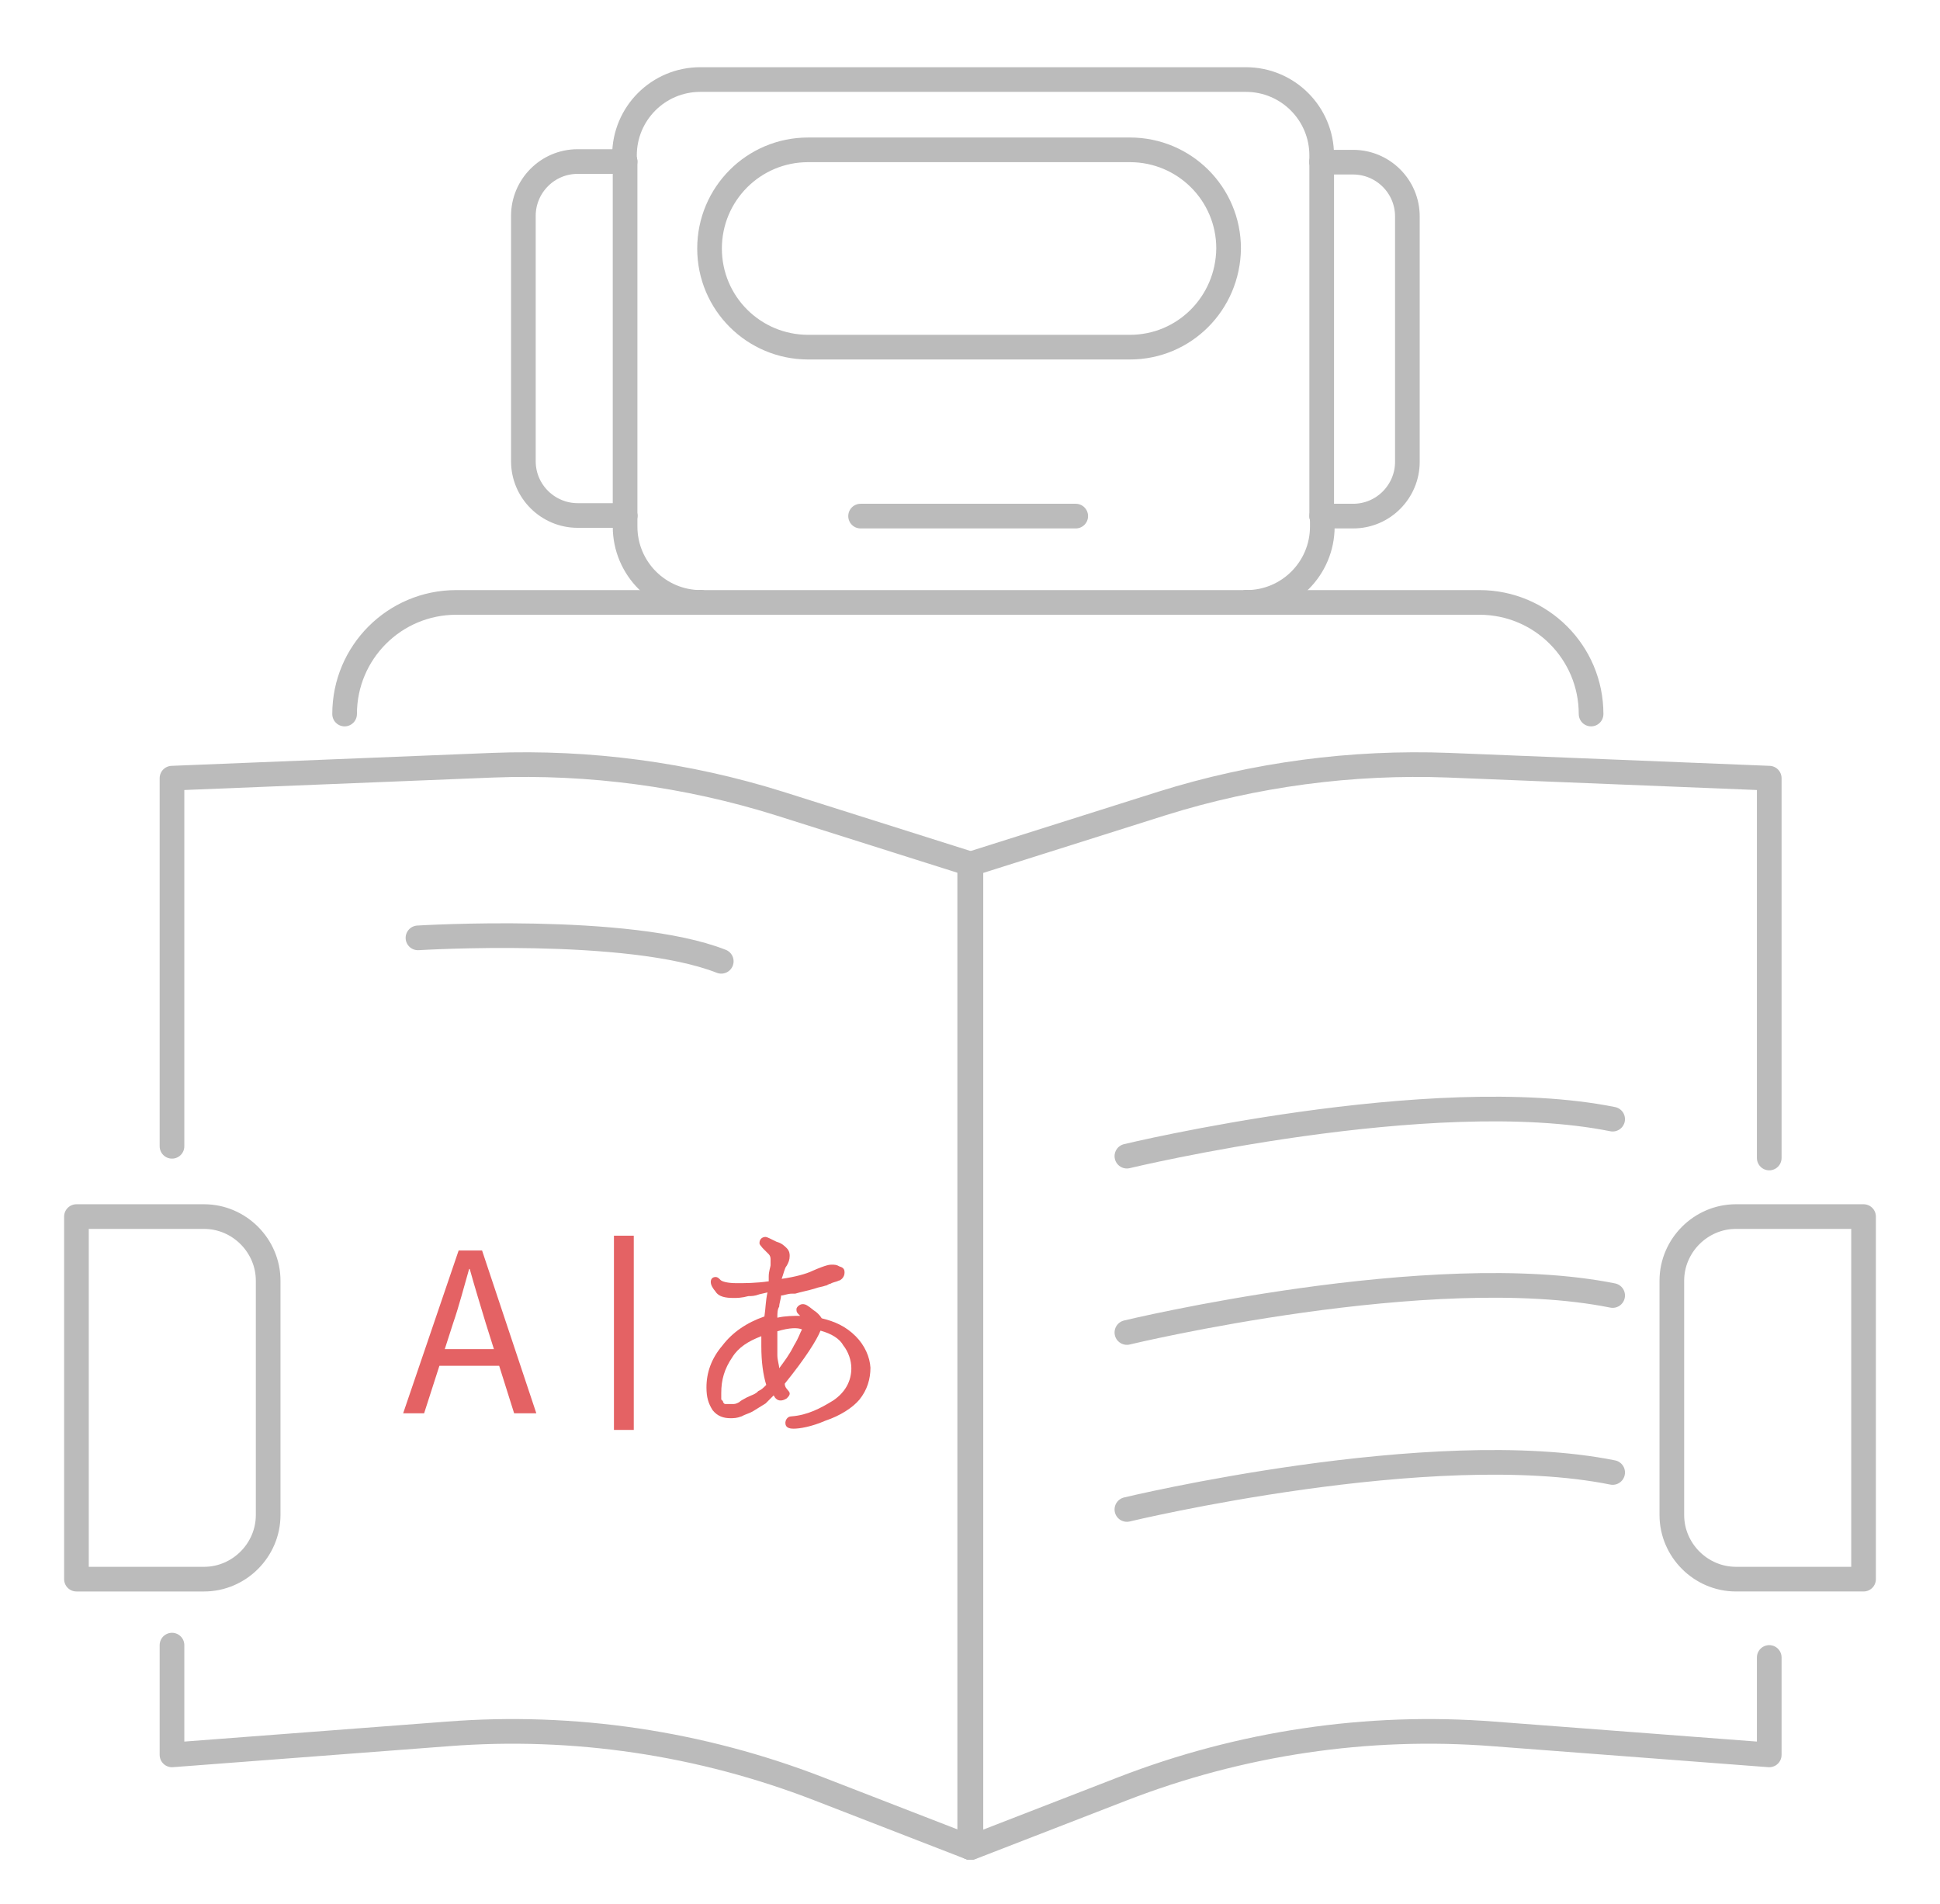 <?xml version="1.0" encoding="utf-8"?>
<!-- Generator: Adobe Illustrator 24.1.3, SVG Export Plug-In . SVG Version: 6.00 Build 0)  -->
<svg version="1.1" id="Layer_1" xmlns="http://www.w3.org/2000/svg" xmlns:xlink="http://www.w3.org/1999/xlink" x="0px" y="0px"
	 viewBox="0 0 314.7 308.8" style="enable-background:new 0 0 314.7 308.8;" xml:space="preserve">
<style type="text/css">
	.st0{fill:none;stroke:#BBBBBB;stroke-width:4;stroke-linecap:round;stroke-linejoin:round;stroke-miterlimit:10;}
	.st1{fill:#E46264;}
	.st2{fill:none;stroke:#E46264;stroke-width:3.215;stroke-miterlimit:10;}
</style>
<g>
	<path class="st0" d="M12.4,197.3v58.8h20.7c5.7,0,10.4-4.7,10.4-10.4v-38c0-5.7-4.7-10.4-10.4-10.4H12.4z"/>
	<path class="st0" d="M302.3,256.1v-58.8h-20.7c-5.7,0-10.4,4.7-10.4,10.4v38c0,5.7,4.7,10.4,10.4,10.4H302.3z"/>
	<polyline class="st0" points="157.4,140.2 157.5,140.2 157.5,299.5 	"/>
	<path class="st0" d="M27.9,185.9v-59.7l52-2.1c15.7-0.6,31.5,1.5,46.5,6.2l31,9.8"/>
	<polyline class="st0" points="157.4,299.6 157.5,299.6 157.5,299.5 	"/>
	<path class="st0" d="M27.9,266.8v17.8l44.7-3.4c20.5-1.6,41.1,1.5,60.2,8.9l24.5,9.5"/>
	<line class="st0" x1="157.3" y1="299.5" x2="157.4" y2="299.6"/>
	<path class="st0" d="M287,268.8v15.8l-44.7-3.4c-20.5-1.6-41.1,1.5-60.2,8.9l-24.5,9.5"/>
	<path class="st0" d="M287,187.8v-61.6l-52-2.1c-15.7-0.6-31.5,1.5-46.5,6.2l-31,9.8"/>
	<polyline class="st0" points="157.3,299.5 157.3,140.2 157.4,140.2 	"/>
	<polyline class="st0" points="157.3,299.5 157.3,299.6 157.4,299.6 	"/>
	<line class="st0" x1="157.4" y1="299.6" x2="157.5" y2="299.5"/>
	<line class="st0" x1="101.4" y1="83.7" x2="101.4" y2="26.2"/>
	<path class="st0" d="M214.4,26.2v-1c0-6.8-5.5-12.3-12.3-12.3h-88.5c-6.8,0-12.3,5.5-12.3,12.3v1"/>
	<line class="st0" x1="214.4" y1="26.2" x2="214.4" y2="83.7"/>
	<path class="st0" d="M101.4,83.7v1.7c0,6.8,5.5,12.3,12.3,12.3"/>
	<path class="st0" d="M202.2,97.7c6.8,0,12.3-5.5,12.3-12.3v-1.7"/>
	<path class="st0" d="M101.4,26.2h-7.7c-4.9,0-8.8,4-8.8,8.8v39.8c0,4.9,4,8.8,8.8,8.8h7.7"/>
	<path class="st0" d="M214.4,83.7h5.1c4.9,0,8.8-4,8.8-8.8V35.1c0-4.9-4-8.8-8.8-8.8h-5.1"/>
	<path class="st0" d="M55.9,115.8c0-10,8.1-18.1,18.1-18.1h39.7"/>
	<path class="st0" d="M258.1,115.8c0-10-8.1-18.1-18.1-18.1h-37.8"/>
	<line class="st0" x1="113.7" y1="97.7" x2="202.2" y2="97.7"/>
</g>
<path class="st0" d="M183.3,56.3h-52.2c-8.8,0-16-7.1-16-16v0c0-8.8,7.1-16,16-16h52.2c8.8,0,16,7.1,16,16v0
	C199.2,49.2,192.1,56.3,183.3,56.3z"/>
<line class="st0" x1="139.6" y1="83.7" x2="174.5" y2="83.7"/>
<path class="st0" d="M67.8,152.1c0,0,34.2-2.1,49.2,3.8"/>
<path class="st0" d="M182.8,187.5c0,0,49.4-11.9,78.8-6"/>
<path class="st0" d="M182.8,216.1c0,0,49.4-11.9,78.8-6"/>
<path class="st0" d="M182.8,244.8c0,0,49.4-11.9,78.8-6"/>
<g>
	<g>
		<path class="st1" d="M74.4,202.8h3.8l8.8,26.4h-3.6l-4.6-14.6c-0.9-3-1.8-5.9-2.6-8.8h-0.1c-0.9,3.1-1.6,5.9-2.6,8.8l-4.7,14.6
			h-3.4L74.4,202.8z M70.2,218.8h12.2v2.7H70.2C70.2,221.5,70.2,218.8,70.2,218.8z"/>
	</g>
	<line class="st2" x1="101.2" y1="200.4" x2="101.2" y2="231.9"/>
	<path class="st1" d="M138.8,216.7c-1.6-1.6-3.4-2.4-5.5-2.9c-0.3-0.5-0.8-1-1.3-1.3c-1-0.8-1.3-1-1.8-1c-0.5,0-1,0.5-1,0.8
		s0,0.5,0.3,0.8l0.3,0.3c-1,0-2.4,0-3.7,0.3c0-0.8,0-1.3,0.3-1.8c0-0.5,0.3-1.3,0.3-1.8c0.5,0,1-0.3,1.8-0.3h0.5
		c1-0.3,2.1-0.5,3.1-0.8c0.8-0.3,1.3-0.3,1.8-0.5c0.3,0,0.5-0.3,0.8-0.3c0.5-0.3,1-0.3,1.3-0.5c0.3,0,1-0.5,1-1.3c0-0.3,0-0.8-0.8-1
		c-0.5-0.3-0.8-0.3-1.3-0.3c-0.3,0-0.8,0-3.1,1c-1,0.5-2.9,1-5,1.3c0.3-0.8,0.5-1.8,0.8-2.1c0.3-0.5,0.5-1,0.5-1.6
		c0-0.3,0-0.8-0.5-1.3c-0.3-0.3-0.8-0.8-1.6-1c-1-0.5-1.6-0.8-1.8-0.8c-0.5,0-1,0.3-1,1c0,0.3,0.3,0.5,0.5,0.8c0.5,0.5,0.8,0.8,1,1
		s0.3,0.5,0.3,0.8c0,0.3,0,0.3,0,0.5c0,0,0,0.3,0,0.5s-0.3,1-0.3,1.8v0.8c-2.1,0.3-3.9,0.3-5.2,0.3c-1.6,0-2.4-0.3-2.6-0.5
		c-0.3-0.3-0.5-0.5-0.8-0.5c-0.5,0-0.8,0.3-0.8,0.8c0,0.5,0.3,1,0.8,1.6c0.5,0.8,1.6,1,2.9,1c0.5,0,1.3,0,2.4-0.3c0.5,0,1,0,1.8-0.3
		l1.3-0.3c-0.3,1.3-0.3,2.6-0.5,3.9c-2.9,1-5.2,2.6-6.8,4.7c-1.8,2.1-2.6,4.4-2.6,6.8c0,1.6,0.3,2.6,1,3.7c0.8,1,1.8,1.3,2.9,1.3
		c0.5,0,1,0,1.8-0.3c0.5-0.3,1.3-0.5,1.8-0.8c0.5-0.3,1.3-0.8,2.1-1.3c0.5-0.5,0.8-0.8,1.3-1.3c0.5,1,1.3,1,2.1,0.5
		c0.3-0.3,0.5-0.5,0.5-0.8s-0.3-0.5-0.5-0.8c0,0-0.3-0.3-0.3-0.8c3.4-4.2,5.2-7.1,5.8-8.6c1.8,0.5,3.1,1.3,3.7,2.4
		c0.8,1,1.3,2.4,1.3,3.7c0,2.1-1,3.9-2.9,5.2c-2.1,1.3-4.2,2.4-6.8,2.6c-0.8,0-1,0.8-1,1c0,0.3,0,1,1.3,1c1,0,2.9-0.3,5.2-1.3
		c2.4-0.8,4.4-2.1,5.5-3.4c1.3-1.6,1.8-3.4,1.8-5.2C141.1,220.1,140.3,218.2,138.8,216.7z M121.2,226.6c-0.5,0.3-1,0.5-1.3,0.8
		c-0.5,0.3-0.8,0.3-1,0.3h-0.3c-0.3,0-0.5,0-0.8,0c-0.3,0-0.3,0-0.5-0.3c0-0.3-0.3-0.3-0.3-0.5s0-0.5,0-1c0-2.1,0.5-3.9,1.8-5.8
		c1-1.6,2.6-2.6,4.7-3.4v0.3v1.3c0,2.6,0.3,4.7,0.8,6.3c-0.5,0.5-0.8,0.8-1.3,1C122.6,226.1,121.8,226.3,121.2,226.6z M130.1,215.6
		c-0.3,0.5-0.5,1.3-1.3,2.6c-0.8,1.6-1.6,2.6-2.4,3.7c0-0.5-0.3-1.3-0.3-2.1c0-1.3,0-2.6,0-3.9C128.1,215.3,129.4,215.3,130.1,215.6
		z"/>
</g>
</svg>
